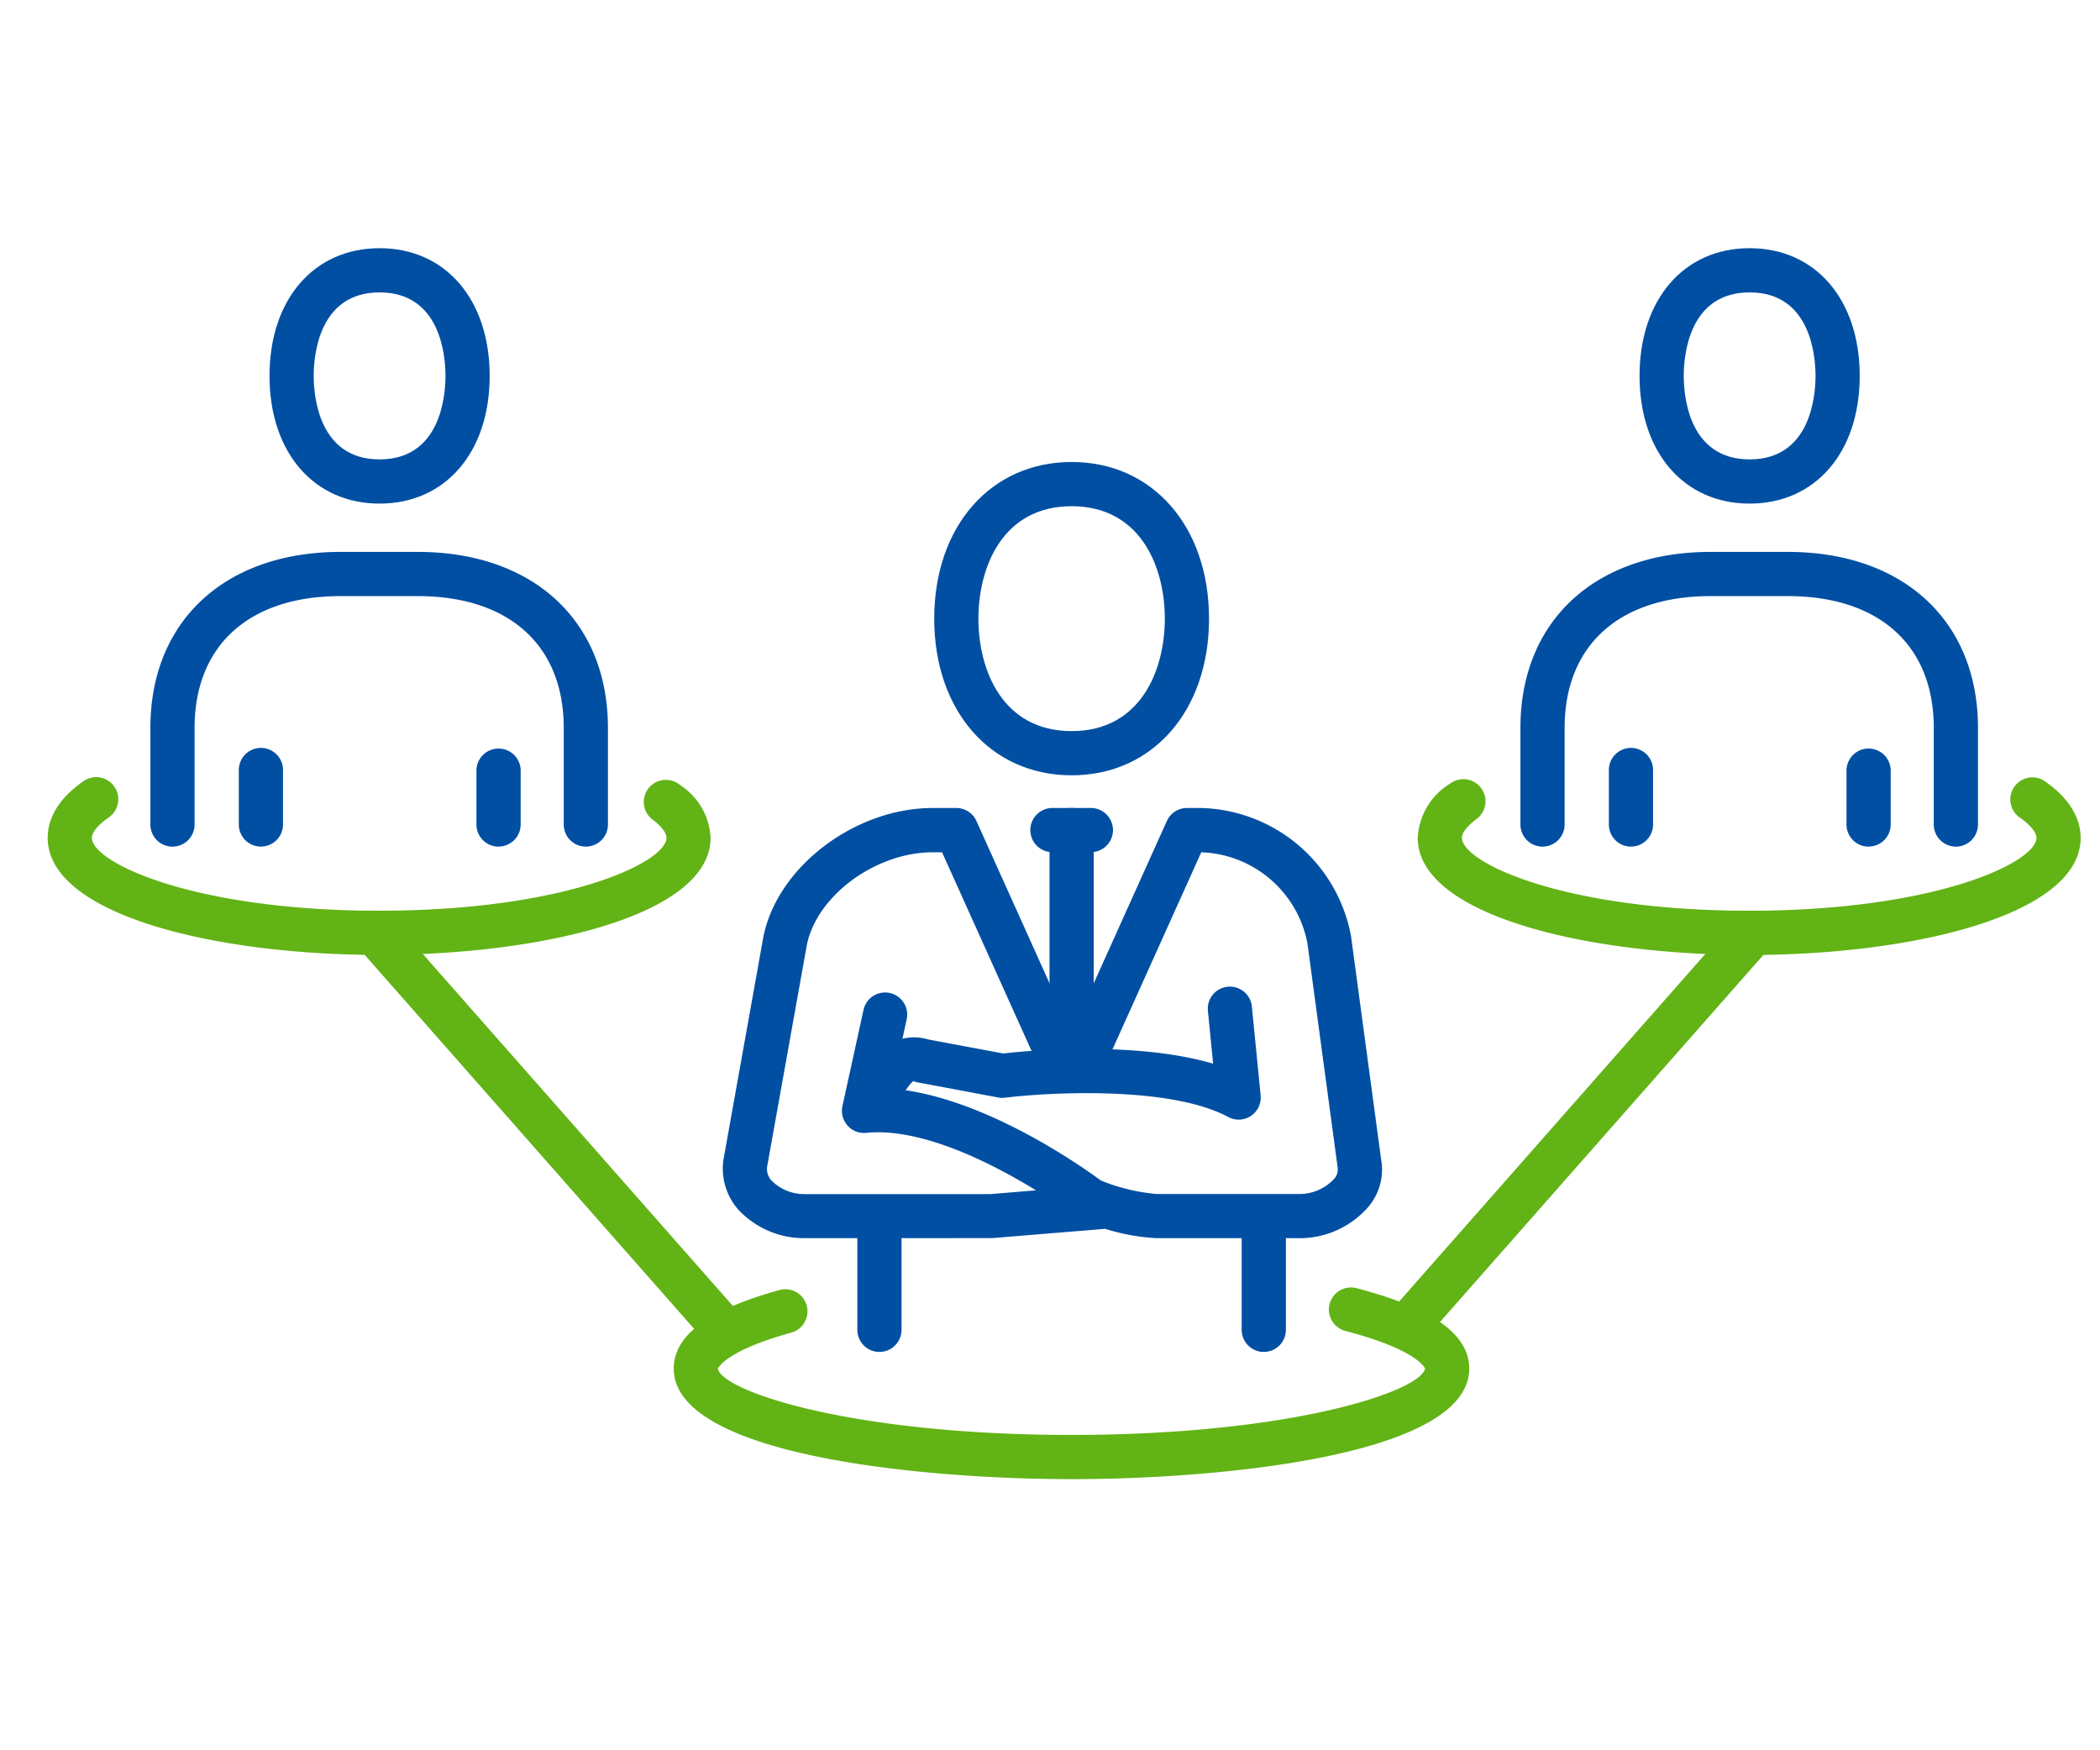<svg xmlns="http://www.w3.org/2000/svg" xmlns:xlink="http://www.w3.org/1999/xlink" width="150" height="125" viewBox="0 0 150 125">
  <defs>
    <clipPath id="clip-path">
      <rect id="Rectangle_4596" data-name="Rectangle 4596" width="149.981" height="94.041" fill="#004fa3"/>
    </clipPath>
    <clipPath id="clip-ic-esg-accordion-001">
      <rect width="150" height="125"/>
    </clipPath>
  </defs>
  <g id="ic-esg-accordion-001" clip-path="url(#clip-ic-esg-accordion-001)">
    <g id="Group_22004" data-name="Group 22004" transform="translate(-304.912 -3891)">
      <g id="Group_21927" data-name="Group 21927" transform="translate(304.912 3906)">
        <g id="Group_21926" data-name="Group 21926" transform="translate(0 0)" clip-path="url(#clip-path)">
          <path id="Path_35764" data-name="Path 35764" d="M697.573,158.47a1.579,1.579,0,0,1-1.578-1.578v-6.9c0-5.894-3.9-9.413-10.429-9.413h-5.51c-6.53,0-10.429,3.519-10.429,9.413v6.9a1.578,1.578,0,1,1-3.157,0v-6.9c0-7.635,5.333-12.569,13.586-12.569h5.51c8.253,0,13.586,4.934,13.586,12.569v6.9a1.579,1.579,0,0,1-1.578,1.578" transform="translate(-557.868 -113.007)" fill="#004fa3"/>
          <path id="Path_35765" data-name="Path 35765" d="M728.249,18.241c-4.7,0-7.863-3.665-7.863-9.12S723.546,0,728.249,0s7.863,3.666,7.863,9.12-3.16,9.12-7.863,9.12m0-15.084c-4.368,0-4.707,4.565-4.707,5.964s.339,5.964,4.707,5.964,4.707-4.565,4.707-5.964-.339-5.964-4.707-5.964" transform="translate(-603.275 2.725)" fill="#004fa3"/>
          <path id="Path_35766" data-name="Path 35766" d="M708.072,233.171a1.579,1.579,0,0,1-1.578-1.578V227.7a1.578,1.578,0,1,1,3.157,0v3.89a1.578,1.578,0,0,1-1.578,1.578" transform="translate(-591.575 -187.708)" fill="#004fa3"/>
          <path id="Path_35767" data-name="Path 35767" d="M815.6,233.426a1.579,1.579,0,0,1-1.578-1.578V228a1.578,1.578,0,0,1,3.157,0v3.843a1.579,1.579,0,0,1-1.578,1.578" transform="translate(-682.129 -187.962)" fill="#004fa3"/>
          <path id="Path_35768" data-name="Path 35768" d="M77.573,158.47a1.578,1.578,0,0,1-1.578-1.578v-6.9c0-5.894-3.9-9.413-10.429-9.413h-5.51c-6.53,0-10.429,3.519-10.429,9.413v6.9a1.578,1.578,0,0,1-3.157,0v-6.9c0-7.635,5.333-12.569,13.586-12.569h5.51c8.253,0,13.586,4.934,13.586,12.569v6.9a1.579,1.579,0,0,1-1.578,1.578" transform="translate(-35.728 -113.007)" fill="#004fa3"/>
          <path id="Path_35769" data-name="Path 35769" d="M108.249,18.241c-4.7,0-7.863-3.665-7.863-9.12S103.546,0,108.249,0s7.863,3.666,7.863,9.12-3.16,9.12-7.863,9.12m0-15.084c-4.368,0-4.707,4.565-4.707,5.964s.339,5.964,4.707,5.964,4.707-4.565,4.707-5.964-.339-5.964-4.707-5.964" transform="translate(-81.135 2.725)" fill="#004fa3"/>
          <path id="Path_35770" data-name="Path 35770" d="M88.072,233.171a1.579,1.579,0,0,1-1.578-1.578V227.7a1.578,1.578,0,0,1,3.157,0v3.89a1.579,1.579,0,0,1-1.578,1.578" transform="translate(-69.436 -187.708)" fill="#004fa3"/>
          <path id="Path_35771" data-name="Path 35771" d="M195.6,233.426a1.578,1.578,0,0,1-1.578-1.578V228a1.578,1.578,0,0,1,3.157,0v3.843a1.579,1.579,0,0,1-1.578,1.578" transform="translate(-159.989 -187.962)" fill="#004fa3"/>
          <path id="Path_35772" data-name="Path 35772" d="M449,256.443h-2.746a1.578,1.578,0,1,1,0-3.157H449a1.578,1.578,0,1,1,0,3.157" transform="translate(-371.08 -210.583)" fill="#004fa3"/>
          <path id="Path_35773" data-name="Path 35773" d="M411.006,119.118c-5.779,0-9.815-4.6-9.815-11.188s4.036-11.188,9.815-11.188,9.814,4.6,9.814,11.188-4.035,11.188-9.814,11.188m0-19.218c-4.914,0-6.658,4.326-6.658,8.031s1.744,8.031,6.658,8.031,6.657-4.326,6.657-8.031S415.92,99.9,411.006,99.9" transform="translate(-334.461 -78.748)" fill="#004fa3"/>
          <path id="Path_35774" data-name="Path 35774" d="M454.952,271.543a1.579,1.579,0,0,1-1.578-1.578v-15.1a1.578,1.578,0,1,1,3.157,0v15.1a1.578,1.578,0,0,1-1.578,1.578" transform="translate(-378.408 -210.583)" fill="#004fa3"/>
          <path id="Path_35775" data-name="Path 35775" d="M362.651,344.158a1.578,1.578,0,0,1-1.279-2.5l1.661-2.3a3.463,3.463,0,0,1,3.945-1.472l5.349,1c1.534-.172,9.348-.934,15,.729l-.372-3.769a1.578,1.578,0,0,1,3.141-.31l.626,6.342a1.578,1.578,0,0,1-2.319,1.544c-4.165-2.243-12.914-1.753-15.937-1.376a1.537,1.537,0,0,1-.487-.015l-5.734-1.075a1.575,1.575,0,0,1-.339-.1c0,.023-.183.163-.317.348l-1.66,2.3a1.576,1.576,0,0,1-1.282.655" transform="translate(-300.676 -278.651)" fill="#004fa3"/>
          <path id="Path_35776" data-name="Path 35776" d="M541.92,445.944a1.579,1.579,0,0,1-1.578-1.578V437.5a1.578,1.578,0,0,1,3.157,0v6.864a1.578,1.578,0,0,1-1.578,1.578" transform="translate(-451.649 -364.392)" fill="#004fa3"/>
          <path id="Path_35777" data-name="Path 35777" d="M367.979,445.944a1.579,1.579,0,0,1-1.578-1.578V437.5a1.578,1.578,0,0,1,3.157,0v6.864a1.579,1.579,0,0,1-1.578,1.578" transform="translate(-305.162 -364.392)" fill="#004fa3"/>
          <path id="Path_35778" data-name="Path 35778" d="M346.727,284.009h-10.2a14.659,14.659,0,0,1-3.7-.671c-.05.009-.1.015-.152.019l-7.9.647-13.377.005a6.415,6.415,0,0,1-4.768-2.045,4.423,4.423,0,0,1-1.052-3.581l2.853-15.923c1.015-4.989,6.549-9.172,12.092-9.172h1.683a1.577,1.577,0,0,1,1.439.93l6.8,15.095,6.8-15.095a1.578,1.578,0,0,1,1.439-.93h.981a11.182,11.182,0,0,1,10.733,9.135l2.156,15.98a4.106,4.106,0,0,1-.942,3.4,6.513,6.513,0,0,1-4.881,2.21m-14.18-4.116a13.582,13.582,0,0,0,3.979.959h10.2a3.388,3.388,0,0,0,2.441-1.057.99.99,0,0,0,.269-.876l-2.154-15.972a8,8,0,0,0-7.583-6.5l-6.609,14.671a2.985,2.985,0,0,1-2.648,1.652,2.948,2.948,0,0,1-2.6-1.552l-6.657-14.771h-.664c-4.073,0-8.275,3.088-8.992,6.609l-2.838,15.838a1.222,1.222,0,0,0,.325,1.01,3.285,3.285,0,0,0,2.379.953h13.248l3.252-.268c-3.108-1.909-8.158-4.5-12.128-4.106a1.558,1.558,0,0,1-1.335-.522,1.579,1.579,0,0,1-.363-1.387l1.514-6.911a1.579,1.579,0,0,1,3.084.675l-1.094,4.99c6.569.513,13.854,5.742,14.969,6.569" transform="translate(-253.899 -210.583)" fill="#004fa3"/>
        </g>
      </g>
      <g id="Group_21928" data-name="Group 21928" transform="translate(308.318 3946.469)">
        <path id="Path_35779" data-name="Path 35779" d="M311.721,483.918c-10.552,0-28.411-1.662-28.411-7.892,0-2.373,2.471-4.209,7.554-5.612a1.578,1.578,0,0,1,.84,3.043c-4.8,1.326-5.235,2.566-5.238,2.577.3,1.594,9.484,4.727,25.255,4.727s24.956-3.133,25.255-4.743c0,0-.477-1.319-5.692-2.684a1.578,1.578,0,0,1,.8-3.053c5.415,1.418,8.048,3.3,8.048,5.746,0,6.23-17.859,7.892-28.411,7.892" transform="translate(-238.592 -433.752)" fill="#62b316"/>
        <path id="Path_35780" data-name="Path 35780" d="M643.676,251.855c-11.765,0-23.676-2.875-23.676-8.368a4.829,4.829,0,0,1,2.325-3.874,1.578,1.578,0,1,1,1.876,2.539c-.664.49-1.044.977-1.044,1.336,0,1.769,7.242,5.212,20.519,5.212s20.519-3.443,20.519-5.212c0-.393-.465-.946-1.245-1.479a1.578,1.578,0,0,1,1.782-2.6c2.165,1.481,2.62,3.038,2.62,4.084,0,5.494-11.91,8.368-23.676,8.368" transform="translate(-522.14 -239.127)" fill="#62b316"/>
        <path id="Path_35781" data-name="Path 35781" d="M23.676,252.149C11.91,252.149,0,249.275,0,243.781c0-1.026.438-2.558,2.526-4.02a1.579,1.579,0,1,1,1.811,2.586c-.739.517-1.181,1.054-1.181,1.434,0,1.769,7.242,5.212,20.519,5.212S44.2,245.55,44.2,243.781c0-.334-.339-.789-.93-1.249A1.579,1.579,0,1,1,45.2,240.04a4.736,4.736,0,0,1,2.149,3.741c0,5.494-11.91,8.368-23.676,8.368" transform="translate(0 -239.421)" fill="#62b316"/>
        <path id="Path_35782" data-name="Path 35782" d="M166.3,333.262a1.576,1.576,0,0,1-1.185-.535L140.75,305.073a1.579,1.579,0,1,1,2.369-2.087l24.366,27.654a1.578,1.578,0,0,1-1.184,2.622" transform="translate(-118.202 -292.455)" fill="#62b316"/>
        <path id="Path_35783" data-name="Path 35783" d="M607.236,332.706a1.578,1.578,0,0,1-1.184-2.622l24.367-27.655a1.579,1.579,0,1,1,2.369,2.087l-24.366,27.655a1.577,1.577,0,0,1-1.185.535" transform="translate(-510.062 -291.987)" fill="#62b316"/>
      </g>
    </g>
  </g>
</svg>
